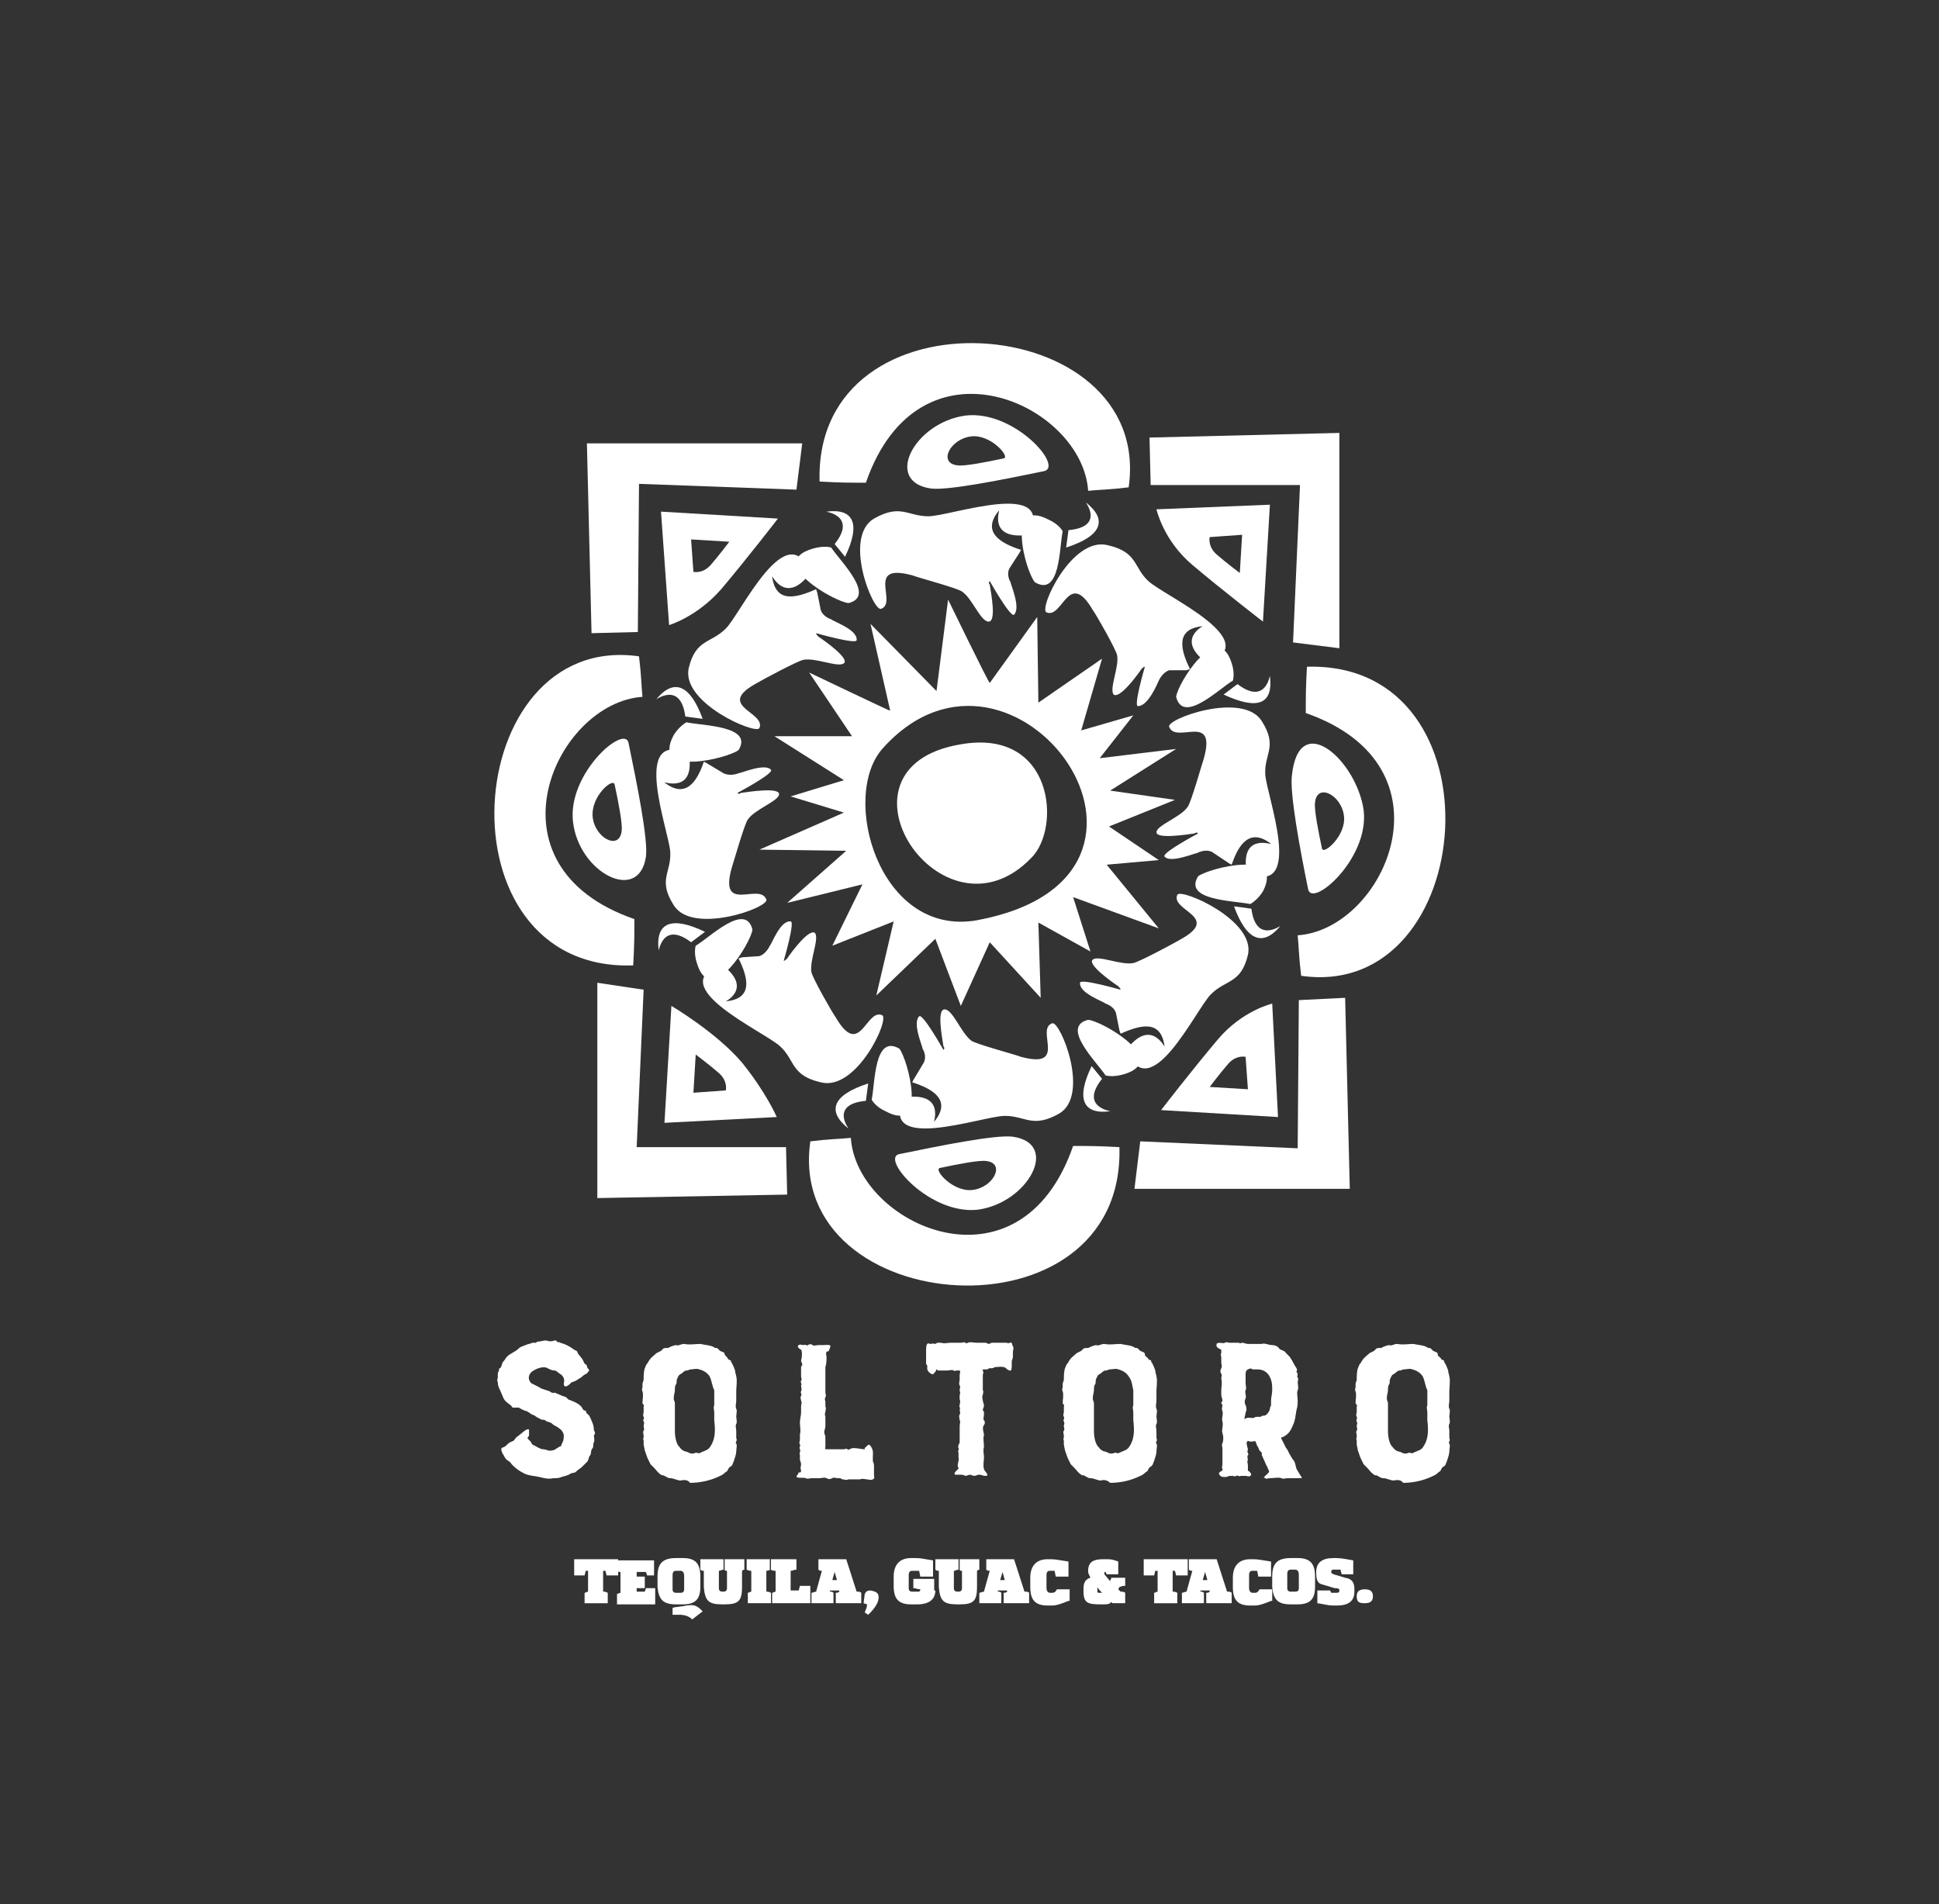 <?xml version="1.0" encoding="utf-8"?>
<!-- Generator: Adobe Illustrator 27.0.0, SVG Export Plug-In . SVG Version: 6.00 Build 0)  -->
<svg version="1.1" id="Layer_1" xmlns="http://www.w3.org/2000/svg" xmlns:xlink="http://www.w3.org/1999/xlink" x="0px" y="0px"
	 viewBox="0 0 167.5 164.5" style="enable-background:new 0 0 167.5 164.5;" xml:space="preserve">
<rect x="0" y="0" width="167.5" height="164.5" fill="#333333" stroke="none"/>
<style type="text/css">
	.st0{fill:#FFFFFF;}
	.st1{fill-rule:evenodd;clip-rule:evenodd;fill:#FFFFFF;}
</style>
<g>
	<g>
		<path class="st0" d="M44.3,121.6c-0.2-0.3-0.6-0.4-0.8-0.8l-0.3-0.7c-0.1-0.2-0.2-0.4-0.2-0.7c-0.1-0.2,0-0.3,0-0.4v-0.3
			c0-0.2,0.1-0.2,0.1-0.3c0-0.1,0-0.2,0.1-0.2c0.2-0.2,0.1-0.4,0.3-0.6c0.1-0.1,0.2-0.3,0.3-0.4c0.3-0.3,0.7-0.4,1-0.7
			c0.2-0.2,0.4-0.2,0.6-0.3c0.2-0.1,0.4-0.1,0.6-0.2c0.1,0,0.2,0,0.3,0c0.1-0.1,0.1-0.1,0.2-0.1c0.2,0,0.4-0.1,0.7-0.1
			c0.2,0.1,0.5,0.1,0.7,0c0.1,0,0.2,0,0.2,0.1c0.1,0.1,0.2,0,0.3,0.1c0.4,0.1,0.8,0.3,1.2,0.6c0.1,0.1,0.1,0,0.2,0.1
			c0.1,0.1,0.1,0.1,0.1,0.2l0.4,0.5l0.2,0.4c0.1,0.1,0.2,0.1,0.2,0.2c0,0.2,0.2,0.3,0.2,0.4c-0.1,0.1-0.2,0.3-0.3,0.3
			c-0.2,0.1-0.3,0.2-0.4,0.3c-0.2,0.1-0.3,0.2-0.5,0.3c-0.2,0.1-0.4,0.1-0.4,0.2c-0.2,0.2-0.6,0.5-0.6,0c0.1-0.3,0-0.6-0.3-0.8
			c-0.2-0.1-0.3-0.3-0.5-0.3c-0.2,0-0.4-0.1-0.6-0.2c-0.3-0.2-0.9,0-1.2,0.2c-0.4,0.2-0.6,0.7-0.2,1.1c0.2,0.1,0.4,0.2,0.6,0.3
			c0.2,0.1,0.3,0.2,0.4,0.2l0.6,0.2c0.1,0.1,0.1,0.1,0.2,0.1c0.1,0.1,0.2,0,0.2,0c0.2,0.1,0.5,0.2,0.7,0.3l0.3,0.1
			c0.1,0.1,0.1,0.1,0.2,0.2l0.5,0.2c0.2,0.1,0.4,0.2,0.6,0.4c0.1,0.1,0.1,0.2,0.2,0.3c0.1,0.1,0.1,0,0.2,0.1c0.1,0.1,0,0.2,0.1,0.2
			c0.1,0.1,0.1,0.1,0.2,0.2c0.2,0.4,0.4,0.8,0.4,1.2c0,0.1,0.1,0.2,0.1,0.3c0,0.1-0.1,0.2-0.1,0.2c0,0.2,0.1,0.4,0,0.6
			c-0.1,0.2,0,0.3-0.1,0.5c-0.2,0.2-0.1,0.4-0.2,0.6c-0.2,0.2-0.1,0.4-0.3,0.6l-0.4,0.4c-0.2,0.2-0.3,0.2-0.5,0.4
			c-0.2,0.2-0.3,0.1-0.5,0.2c-0.3,0.2-0.5,0.2-0.8,0.3c-0.2,0.1-0.4,0.1-0.7,0.1c-0.4,0.1-0.8,0-1.2-0.1c-0.4-0.1-0.9-0.1-1.3-0.3
			c-0.4-0.2-0.7-0.4-1-0.7c-0.2-0.2-0.2-0.3-0.4-0.4c-0.2-0.1-0.3-0.3-0.4-0.5c-0.1-0.1-0.2-0.4-0.2-0.5c0-0.2,0.2-0.1,0.4-0.3
			c0.2-0.2,0.3-0.3,0.6-0.4c0.2-0.1,0.2-0.3,0.4-0.4l0.5-0.4c0.1-0.1,0.4-0.3,0.5-0.2c0,0.1,0,0.2,0,0.2v0.2c0,0,0,0.1,0,0.1
			c0,0.1-0.2,0.2-0.1,0.3l0.2,0.2c0.1,0.1,0.1,0.2,0.2,0.3c0.1,0.1,0.1,0,0.2,0.1c0.2,0.1,0.5,0.3,0.7,0.3c0.3,0,0.5,0.2,0.8,0.1
			c0.2,0,0.4-0.2,0.6-0.3c0.1-0.1,0.2,0,0.2-0.2l0.1-0.2c0.1-0.2,0.1-0.4,0.1-0.6c0-0.2-0.2-0.5-0.4-0.6c-0.2-0.2-0.4-0.2-0.6-0.4
			c-0.2-0.2-0.4-0.1-0.6-0.3c-0.2-0.1-0.3,0-0.4-0.1c-0.2-0.1-0.4-0.2-0.5-0.3c-0.2-0.1-0.3-0.1-0.4-0.2c-0.1-0.1-0.2-0.1-0.3-0.2
			c-0.2,0-0.5-0.2-0.7-0.3L44.3,121.6z M44.3,121.6c0,0-0.1,0-0.1-0.1C44.1,121.5,44.2,121.5,44.3,121.6z"/>
		<path class="st0" d="M58.8,127.9c-0.3,0-0.6-0.2-0.9-0.2c-0.2,0-0.3-0.1-0.5-0.2c-0.1-0.1-0.2,0-0.3-0.1c-0.3-0.2-0.4-0.4-0.6-0.6
			c-0.1-0.1-0.2-0.2-0.3-0.3c-0.1-0.2-0.1-0.2-0.2-0.4c-0.1-0.2-0.2-0.5-0.3-0.8l-0.1-0.5c0-0.2,0-0.2,0-0.3c0-0.2-0.1-0.2,0-0.3
			c0-0.1,0-0.1,0-0.2c0-0.1-0.1-0.3,0-0.4c0.1-0.2,0-0.2,0-0.4c0-0.2,0.1-0.2,0-0.4c-0.1-0.2,0.1-0.2,0-0.4c-0.1-0.2,0-0.3,0-0.4
			c0-0.2,0-0.4,0-0.5c0.1-0.1-0.1-0.2-0.1-0.3c0-0.3,0.1-0.7,0-1c-0.1-0.2,0-0.2,0-0.4c0-0.1,0-0.1,0-0.2c0-0.2,0.1-0.3,0.1-0.4
			c0-0.3,0-0.7,0.1-1c0.1-0.2,0.1-0.3,0.2-0.4c0.1-0.1,0.1-0.2,0.2-0.3c0.1-0.2,0.4-0.4,0.6-0.6l0.4-0.2c0.1-0.1,0.1-0.1,0.2-0.2
			c0.2-0.1,0.4,0,0.5-0.1c0.2-0.1,0.5-0.2,0.6-0.2c0.2,0.1,0.4-0.1,0.7-0.1c0.5,0.1,0.9,0,1.4,0c0.4,0.1,0.9,0.1,1.2,0.3
			c0.1,0.1,0.2,0,0.3,0.1l0.2,0.2c0.2,0.1,0.4,0.1,0.4,0.3c0.1,0.2,0.2,0.2,0.3,0.4c0.1,0.1,0.1,0.1,0.2,0.1c0.1,0.1,0,0.2,0.1,0.2
			c0.1,0.2,0.2,0.4,0.3,0.7c0,0.2,0.1,0.4,0.1,0.5c0.1,0.4,0,0.9,0,1.3c0,0.3,0,0.5,0,0.8c0,0.2-0.1,0.5,0,0.7c0.1,0.2,0,0.4,0,0.7
			c0,0.1,0.1,0.5,0,0.6c-0.1,0.2,0,0.4,0,0.6c0,0.1,0,0.2,0,0.3c0,0.1,0,0.2,0,0.3c0,0.1,0.1,0.2,0,0.3c0,0.1-0.1,0.2,0,0.2
			c0.1,0.2,0,0.4,0,0.7c0,0.2-0.1,0.5-0.2,0.8c-0.1,0.2-0.1,0.4-0.3,0.5c-0.2,0.1-0.2,0.3-0.3,0.4c-0.2,0.1-0.3,0.3-0.6,0.4
			c-0.8,0.4-1.7,0.6-2.6,0.6C59.5,127.9,59.2,127.8,58.8,127.9z M61.3,118.9c-0.2-0.3-0.5-0.5-0.9-0.6c-0.2-0.1-0.5,0-0.7,0
			c-0.2,0-0.2,0.1-0.4,0.1c-0.2,0-0.3,0.2-0.5,0.3c-0.2,0.1-0.2,0.2-0.3,0.4c-0.1,0.2,0,0.3-0.1,0.5c-0.1,0.1-0.1,0.3-0.1,0.5
			c0,0.2-0.1,0.4-0.1,0.7c0,0.2,0.1,0.3,0.1,0.4c0,0.1,0,0.2,0,0.3c0,0.1,0,0.2,0,0.3v0.6c0,0.3,0,0.5,0,0.7c0,0.2,0,0.4,0,0.6
			c0,0.4,0.1,0.9,0.3,1.2c0.2,0.2,0.2,0.3,0.4,0.4c0.1,0.1,0.4,0.1,0.5,0.2c0.2,0.1,0.4,0.1,0.6,0c0.2,0,0.3,0.1,0.4,0
			c0.4-0.2,0.7-0.2,0.9-0.6c0.4-0.6,0.4-1.4,0.3-2.2c0-0.2,0-0.4,0-0.7c0-0.2-0.1-0.4,0-0.6c0-0.4,0-0.9,0-1.3
			C61.5,119.7,61.5,119.3,61.3,118.9z"/>
		<path class="st0" d="M75.4,125.8c0,0.2,0,0.2,0,0.4c0,0.1,0.1,0.2,0.1,0.4c0,0.2,0,0.5,0,0.8c0,0.2,0.1,0.3-0.1,0.4
			c-0.2,0.1-0.4,0-0.5,0c-0.2,0-0.4-0.1-0.6,0c-0.2,0-0.4,0-0.5,0c-0.2,0-0.3,0-0.5,0c-0.2,0.1-0.4,0-0.5,0c-0.1,0-0.2-0.1-0.2-0.1
			c0,0-0.1,0-0.2,0c-0.2,0-0.4-0.1-0.5,0c-0.2,0.1-0.3,0.1-0.5,0c-0.2-0.1-0.4,0-0.6,0c-0.2,0-0.4,0-0.7,0c-0.2,0-0.3,0.1-0.5,0
			c-0.1-0.1-1.1,0.1-0.7-0.3c0.1-0.1,0-0.2,0.2-0.2c0.1,0,0.1-0.1,0.1-0.2c-0.1-0.2,0-0.3,0-0.5c0-0.2-0.1-0.3-0.1-0.4
			c0-0.2,0-0.3,0-0.4c-0.1-0.2,0.1-0.3,0-0.5c-0.1-0.2,0.1-0.3,0-0.4c-0.1-0.2,0-0.3,0-0.4c0-0.2,0-0.3,0-0.5c0.1-0.3,0-0.6,0-1
			c0-0.3,0.1-0.6,0.1-0.9c0-0.2,0-0.4,0-0.5c0-0.2,0.1-0.3,0-0.5c0-0.1-0.1-0.3,0-0.4c0.1-0.2-0.1-0.3,0-0.4c0.1-0.2,0-0.3,0-0.5
			c0.1-0.2-0.1-0.3,0-0.4c0.1-0.1,0-0.3,0-0.4c0-0.2,0-0.3,0-0.5c0-0.1,0-0.2,0-0.3c0-0.1,0.1-0.1,0.1-0.2c0-0.2-0.1-0.2-0.1-0.4
			c0.1-0.2,0.1-0.8,0-0.9c-0.2-0.1-0.4-0.3-0.2-0.4c0.1-0.1,0.3,0,0.4,0c0.2-0.1,0.3,0.1,0.4,0c0.1-0.1,0.3-0.1,0.4,0
			c0.1,0.1,0.3,0,0.5,0c0.2,0,0.3,0,0.4,0c0.2,0,0.8-0.1,0.6,0.2c0,0.1-0.1,0.2-0.1,0.3c-0.1,0.1-0.2,0-0.2,0.1
			c-0.1,0.1,0,0.3,0,0.4c0,0.3,0,0.6-0.1,0.9c0,0.2,0,0.4,0,0.5c0,0.2,0,0.3,0,0.4c0,0.2,0,0.3,0,0.4c0,0.2,0,0.3,0,0.4
			c0,0.2,0,0.4,0,0.5c0,0.1,0.1,0.3,0,0.4c-0.1,0.2,0,0.3,0,0.4c0,0.2,0,0.3,0,0.4c0.1,0.2,0,0.3,0,0.5c-0.1,0.2,0,0.3,0,0.4
			c0,0.2,0,0.3,0,0.4c0,0.2,0,0.3,0,0.4c0,0.2-0.1,0.4-0.1,0.5c0,0.2,0.1,0.3,0.1,0.4c0,0.3,0,0.6,0,0.9c0,0.1-0.1,0.2,0.1,0.2
			c0.1,0,0.1,0,0.2,0h0.5c0.1,0,0.1,0,0.2,0c0.1,0,0.2,0,0.2,0c0.2,0,0.3,0,0.4,0c0.1,0,0.2-0.1,0.3,0c0.1,0,0.1,0.1,0.2,0
			c0.2-0.1,0.2-0.1,0.4-0.1c0.3,0,0.6,0.1,0.9,0.1c0,0,0,0,0-0.1c0,0,0.1-0.1,0.1-0.1c0.1-0.1,0.2-0.2,0.3-0.2
			C75.5,125.2,75.4,125.6,75.4,125.8z"/>
	</g>
	<g>
		<path class="st0" d="M80.1,118.3V118c0-0.1-0.1-0.1-0.1-0.2c0-0.2,0-0.4,0-0.6c0-0.1,0-0.2,0-0.3c0-0.1,0-0.1,0-0.2
			c0-0.2,0-0.5,0.1-0.6c0.1-0.1,0.2,0,0.3,0c0.2,0,0.2-0.1,0.3,0c0.2,0,0.2-0.1,0.3-0.1c0.1,0,0.2,0,0.3,0c0.3,0.1,0.5,0,0.8,0
			c0.3,0,0.6,0,0.9,0c0.2,0,0.2-0.1,0.4,0c0.1,0.1,0.2,0,0.2,0c0.2-0.1,0.5,0,0.8,0c0.2,0,0.3,0,0.4,0c0.2,0,0.3,0,0.3,0
			c0.2,0,0.2,0.1,0.3,0.1c0.1,0,0.2-0.1,0.3-0.1c0.2,0,0.5,0,0.8,0h0.4c0.2,0,0.2,0.1,0.3,0c0.3-0.1,0.2,0.2,0.3,0.3
			c0.1,0.1,0,0.4,0,0.5c0,0.2,0,0.3,0,0.4c0,0.2-0.1,0.3-0.1,0.4c0,0.2,0,0.3,0,0.4c0,0.1,0,0.5-0.2,0.4c-0.2-0.1-0.2-0.1-0.3-0.2
			c-0.2-0.2-0.7-0.1-0.9-0.1c-0.1,0-0.2,0.1-0.3,0.1c-0.1,0-0.2,0-0.2,0c-0.1,0-0.2,0.1-0.2,0.1c-0.1,0-0.1,0-0.2,0s-0.3,0-0.2,0.1
			c0.1,0.2,0,0.3,0,0.4c0,0.2,0,0.4,0,0.5c0,0.2,0,0.3,0,0.4c0,0.2,0,0.2,0,0.4c0.1,0.1,0,0.3,0,0.4c-0.1,0.2,0,0.4,0,0.5
			s0.1,0.3,0.1,0.4c0,0.2-0.1,0.3-0.1,0.4c0,0.1,0.1,0.1,0.1,0.2s0,0.2,0,0.2c0,0.2-0.1,0.4,0,0.5c0.1,0.1,0.1,0.3,0,0.4
			c-0.2,0.3,0,0.6,0,0.9c-0.1,0.3,0,0.6,0,1c-0.1,0.3,0,0.6,0,0.9c0,0.3-0.1,0.7,0,1c0,0.2,0.6,0.6,0.1,0.6c-0.2,0-0.3-0.1-0.5-0.1
			c-0.2,0-0.3,0.1-0.4,0.1c-0.2,0-0.3-0.1-0.4-0.1s-0.3,0.1-0.4,0.1c-0.2-0.1-0.3-0.1-0.5-0.1c-0.1,0-0.4,0-0.4,0
			c-0.2-0.2,0.4-0.5,0.3-0.6c-0.2-0.2,0.1-0.6,0-0.9c0-0.2,0-0.3,0-0.4c-0.1-0.2,0.1-0.3,0-0.4c-0.1-0.2,0.1-0.4,0.1-0.5
			c0-0.2,0-0.3,0-0.5c0-0.3,0-0.6,0-0.9c0-0.2,0.1-0.4,0-0.5c0-0.2-0.1-0.3,0-0.5c0.1-0.2,0-0.3,0-0.4c0.1-0.2-0.1-0.3,0-0.4
			c0-0.2,0.1-0.3,0-0.5c0-0.2,0-0.3,0-0.4c0.1-0.2,0-0.3,0-0.4c0-0.2,0.1-0.3,0-0.4c-0.1-0.2,0-0.4,0-0.5c0-0.2,0-0.3,0-0.4
			c0-0.2,0.1-0.3,0-0.4c-0.1,0-0.2,0-0.3,0c-0.1,0-0.2,0.1-0.2,0c-0.2-0.1-0.4,0-0.6,0s-0.5,0-0.7,0c-0.1,0-0.2-0.1-0.2-0.1
			c-0.1,0.1,0,0.1-0.1,0.2c-0.1,0.1-0.2,0.3-0.3,0.2C80.2,118.6,80.1,118.3,80.1,118.3z"/>
		<path class="st0" d="M95.1,127.9c-0.3,0-0.6-0.2-0.9-0.2c-0.2,0-0.3-0.1-0.5-0.2c-0.1-0.1-0.2,0-0.3-0.1c-0.3-0.2-0.4-0.4-0.6-0.6
			c-0.1-0.1-0.2-0.2-0.3-0.3c-0.1-0.2-0.1-0.2-0.2-0.4c-0.1-0.2-0.2-0.5-0.3-0.8l-0.1-0.5c0-0.2,0-0.2,0-0.3c0-0.2-0.1-0.2,0-0.3
			c0-0.1,0-0.1,0-0.2c0-0.1-0.1-0.3,0-0.4c0.1-0.2,0-0.2,0-0.4c0-0.2,0.1-0.2,0-0.4c-0.1-0.2,0.1-0.2,0-0.4c-0.1-0.2,0-0.3,0-0.4
			c0-0.2,0-0.4,0-0.5c0.1-0.1-0.1-0.2-0.1-0.3c0-0.3,0.1-0.7,0-1c-0.1-0.2,0-0.2,0-0.4c0-0.1,0-0.1,0-0.2c0-0.2,0.1-0.3,0.1-0.4
			c0-0.3,0-0.7,0.1-1c0.1-0.2,0.1-0.3,0.2-0.4c0.1-0.1,0.1-0.2,0.2-0.3c0.1-0.2,0.4-0.4,0.6-0.6l0.4-0.2c0.1-0.1,0.1-0.1,0.2-0.2
			c0.2-0.1,0.4,0,0.5-0.1c0.2-0.1,0.5-0.2,0.6-0.2c0.2,0.1,0.4-0.1,0.7-0.1c0.5,0.1,0.9,0,1.4,0c0.4,0.1,0.9,0.1,1.2,0.3
			c0.1,0.1,0.2,0,0.3,0.1l0.2,0.2c0.2,0.1,0.4,0.1,0.4,0.3s0.2,0.2,0.3,0.4c0.1,0.1,0.1,0.1,0.2,0.1c0.1,0.1,0,0.2,0.1,0.2
			c0.1,0.2,0.2,0.4,0.3,0.7c0,0.2,0.1,0.4,0.1,0.5c0.1,0.4,0,0.9,0,1.3c0,0.3,0,0.5,0,0.8c0,0.2-0.1,0.5,0,0.7c0.1,0.2,0,0.4,0,0.7
			c0,0.1,0.1,0.5,0,0.6c-0.1,0.2,0,0.4,0,0.6c0,0.1,0,0.2,0,0.3c0,0.1,0,0.2,0,0.3c0,0.1,0.1,0.2,0,0.3c0,0.1-0.1,0.2,0,0.2
			c0.1,0.2,0,0.4,0,0.7c0,0.2-0.1,0.5-0.2,0.8c-0.1,0.2-0.1,0.4-0.3,0.5c-0.2,0.1-0.2,0.3-0.3,0.4c-0.2,0.1-0.3,0.3-0.6,0.4
			c-0.8,0.4-1.7,0.6-2.6,0.6C95.7,127.9,95.4,127.8,95.1,127.9z M97.5,118.9c-0.2-0.3-0.5-0.5-0.9-0.6c-0.2-0.1-0.5,0-0.7,0
			c-0.2,0-0.2,0.1-0.4,0.1c-0.2,0-0.3,0.2-0.5,0.3c-0.2,0.1-0.2,0.2-0.3,0.4c-0.1,0.2,0,0.3-0.1,0.5c-0.1,0.1-0.1,0.3-0.1,0.5
			c0,0.2-0.1,0.4-0.1,0.7c0,0.2,0.1,0.3,0.1,0.4c0,0.1,0,0.2,0,0.3c0,0.1,0,0.2,0,0.3v0.6c0,0.3,0,0.5,0,0.7c0,0.2,0,0.4,0,0.6
			c0,0.4,0.1,0.9,0.3,1.2c0.2,0.2,0.2,0.3,0.4,0.4c0.1,0.1,0.4,0.1,0.5,0.2c0.2,0.1,0.4,0.1,0.6,0c0.2,0,0.3,0.1,0.4,0
			c0.4-0.2,0.7-0.2,0.9-0.6c0.4-0.6,0.4-1.4,0.3-2.2c0-0.2,0-0.4,0-0.7c0-0.2-0.1-0.4,0-0.6c0-0.4,0-0.9,0-1.3
			C97.8,119.7,97.8,119.3,97.5,118.9z"/>
		<path class="st0" d="M105.1,116.1c0.1-0.2,0.6,0,0.7-0.1c0.2-0.1,0.3,0,0.4,0c0.2,0,0.3,0,0.4,0c0.2,0,0.3,0,0.4,0
			c0.2,0.1,0.2,0,0.3,0c0.2,0,0.3,0.1,0.5,0.1c0.2,0,0.3,0,0.4,0c0.2,0,0.5,0,0.8,0c0.2-0.1,0.6,0.1,0.9,0.1c0.2,0,0.5,0.1,0.6,0.3
			c0.2,0.2,0.4,0.1,0.6,0.4c0.1,0.1,0.2,0.2,0.3,0.3s0.1,0.2,0.2,0.3c0.1,0.2,0.2,0.4,0.4,0.7c0.1,0.2,0,0.2,0,0.3
			c0,0.1,0.1,0.1,0.1,0.2c0,0.2-0.1,0.2,0,0.3c0.1,0.2,0,0.3,0,0.4c0,0.2,0.1,0.5,0,0.7c-0.1,0.2,0,0.6,0,0.9c0,0.2,0,0.5-0.1,0.8
			c-0.1,0.5-0.1,0.9-0.3,1.3c-0.2,0.5-0.4,0.8-0.8,1c-0.1,0.1-0.3,0-0.2,0.2l0.1,0.2c0.1,0.2,0.2,0.4,0.3,0.6
			c0.2,0.2,0.2,0.4,0.3,0.5c0,0.1,0.1,0.1,0.1,0.2c0.1,0.1,0.1,0.2,0.2,0.3c0.2,0.2,0.2,0.5,0.3,0.8l0.3,0.5c0.1,0.2,0.3,0.3,0,0.3
			c-0.2,0-0.3,0-0.5,0c-0.2,0-0.4,0-0.6,0c-0.2,0-0.3,0.1-0.5,0c-0.3-0.1-0.6,0-1,0c-0.2,0-0.3,0.1-0.4,0c-0.1-0.1-0.2,0-0.1-0.1
			l0.2-0.2c0.1-0.1,0.3-0.2,0.2-0.4c-0.1-0.1-0.1-0.3-0.2-0.4l-0.4-0.9l0-0.2c-0.1-0.1-0.1-0.1-0.2-0.2c-0.1-0.2-0.1-0.3-0.2-0.4
			c-0.1-0.2-0.1-0.4-0.2-0.4c-0.2,0-0.3,0.1-0.5,0c-0.4-0.1-0.1,0.6-0.1,0.7c0,0.1-0.1,0.2,0,0.3c0,0.1,0.1,0.2,0,0.2
			c-0.1,0.2,0,0.3,0,0.4c-0.1,0.2,0,0.3,0,0.5c0,0.1,0,0.3,0,0.4c0,0,0,0.1,0.1,0.1c0.1,0.1,0.3,0.3,0.1,0.4c-0.1,0.1-0.3,0-0.4,0
			c-0.2,0-0.3,0-0.4,0c-0.2,0.1-0.3-0.1-0.4,0c-0.2,0.1-0.2,0-0.3,0c-0.1,0-0.1,0-0.2,0c-0.2,0-0.3,0.1-0.4,0.1
			c-0.3,0-0.5,0-0.6-0.3c0-0.2,0.4-0.2,0.3-0.4c-0.1-0.2,0-0.2,0-0.4c0-0.3,0-0.6,0-0.9c0-0.2,0-0.3,0-0.5c0-0.1-0.1-0.3,0-0.4
			c0.1-0.3,0.1-0.6,0-0.9c-0.1-0.3,0.1-0.6,0-1c-0.1-0.3,0.1-0.6,0-0.9c-0.1-0.2,0-0.4,0-0.5c0-0.1-0.1-0.1-0.1-0.2s0.1-0.1,0.1-0.2
			c0-0.2-0.1-0.3-0.1-0.5c0-0.2,0-0.3,0-0.4c0-0.3,0.1-0.6,0-1c0-0.2,0.1-0.3,0-0.4c-0.1-0.2-0.1-0.3,0-0.5s0-0.3,0-0.5
			c0-0.2,0-0.3,0-0.4c0-0.2-0.1-0.3,0-0.4v0c0-0.1,0-0.1,0-0.1c0-0.1,0-0.1,0-0.2C105.3,116.5,105,116.4,105.1,116.1z M108.2,122.5
			c0.2,0,0.2-0.1,0.3-0.1c0.1,0,0.3,0,0.4,0c0.1-0.1,0.2-0.1,0.3-0.1c0.2,0,0.5-0.4,0.5-0.6c0-0.2,0.1-0.2,0.1-0.3
			c0-0.2,0-0.3,0-0.4c0-0.3,0.1-0.6,0.1-0.9c0-0.3,0-0.6-0.1-0.9c-0.2-0.6-0.6-0.9-1.2-0.9c-0.2,0-0.2,0-0.4,0
			c-0.1-0.1-0.2-0.1-0.4,0c-0.2,0.1-0.2,0.3-0.2,0.5c0,0.2,0,0.4,0,0.7c0,0.2,0.1,0.4,0,0.6c-0.1,0.2,0.1,0.5,0,0.7
			c-0.1,0.2-0.1,0.4,0,0.6c0.1,0.2,0.1,0.5,0,0.6c0,0.2-0.1,0.4-0.1,0.6C107.8,122.4,108,122.5,108.2,122.5z"/>
		<path class="st0" d="M120.4,127.9c-0.3,0-0.6-0.2-0.9-0.2c-0.2,0-0.3-0.1-0.5-0.2c-0.1-0.1-0.2,0-0.3-0.1
			c-0.3-0.2-0.4-0.4-0.6-0.6c-0.1-0.1-0.2-0.2-0.3-0.3c-0.1-0.2-0.1-0.2-0.2-0.4c-0.1-0.2-0.2-0.5-0.3-0.8l-0.1-0.5
			c0-0.2,0-0.2,0-0.3c0-0.2-0.1-0.2,0-0.3c0-0.1,0-0.1,0-0.2c0-0.1-0.1-0.3,0-0.4c0.1-0.2,0-0.2,0-0.4c0-0.2,0.1-0.2,0-0.4
			c-0.1-0.2,0.1-0.2,0-0.4s0-0.3,0-0.4c0-0.2,0-0.4,0-0.5c0.1-0.1-0.1-0.2-0.1-0.3c0-0.3,0.1-0.7,0-1c-0.1-0.2,0-0.2,0-0.4
			c0-0.1,0-0.1,0-0.2c0-0.2,0.1-0.3,0.1-0.4c0-0.3,0-0.7,0.1-1c0.1-0.2,0.1-0.3,0.2-0.4c0.1-0.1,0.1-0.2,0.2-0.3
			c0.1-0.2,0.4-0.4,0.6-0.6l0.4-0.2c0.1-0.1,0.1-0.1,0.2-0.2c0.2-0.1,0.4,0,0.5-0.1c0.2-0.1,0.5-0.2,0.6-0.2
			c0.2,0.1,0.4-0.1,0.7-0.1c0.5,0.1,0.9,0,1.4,0c0.4,0.1,0.9,0.1,1.2,0.3c0.1,0.1,0.2,0,0.3,0.1l0.2,0.2c0.2,0.1,0.4,0.1,0.4,0.3
			s0.2,0.2,0.3,0.4c0.1,0.1,0.1,0.1,0.2,0.1c0.1,0.1,0,0.2,0.1,0.2c0.1,0.2,0.2,0.4,0.3,0.7c0,0.2,0.1,0.4,0.1,0.5
			c0.1,0.4,0,0.9,0,1.3c0,0.3,0,0.5,0,0.8c0,0.2-0.1,0.5,0,0.7c0.1,0.2,0,0.4,0,0.7c0,0.1,0.1,0.5,0,0.6c-0.1,0.2,0,0.4,0,0.6
			c0,0.1,0,0.2,0,0.3c0,0.1,0,0.2,0,0.3c0,0.1,0.1,0.2,0,0.3c0,0.1-0.1,0.2,0,0.2c0.1,0.2,0,0.4,0,0.7c0,0.2-0.1,0.5-0.2,0.8
			c-0.1,0.2-0.1,0.4-0.3,0.5c-0.2,0.1-0.2,0.3-0.3,0.4c-0.2,0.1-0.3,0.3-0.6,0.4c-0.8,0.4-1.7,0.6-2.6,0.6
			C121.1,127.9,120.8,127.8,120.4,127.9z M122.9,118.9c-0.2-0.3-0.5-0.5-0.9-0.6c-0.2-0.1-0.5,0-0.7,0c-0.2,0-0.2,0.1-0.4,0.1
			c-0.2,0-0.3,0.2-0.5,0.3c-0.2,0.1-0.2,0.2-0.3,0.4c-0.1,0.2,0,0.3-0.1,0.5c-0.1,0.1-0.1,0.3-0.1,0.5c0,0.2-0.1,0.4-0.1,0.7
			c0,0.2,0.1,0.3,0.1,0.4c0,0.1,0,0.2,0,0.3c0,0.1,0,0.2,0,0.3v0.6c0,0.3,0,0.5,0,0.7c0,0.2,0,0.4,0,0.6c0,0.4,0.1,0.9,0.3,1.2
			c0.2,0.2,0.2,0.3,0.4,0.4c0.1,0.1,0.4,0.1,0.5,0.2c0.2,0.1,0.4,0.1,0.6,0c0.2,0,0.3,0.1,0.4,0c0.4-0.2,0.7-0.2,0.9-0.6
			c0.4-0.6,0.4-1.4,0.3-2.2c0-0.2,0-0.4,0-0.7c0-0.2-0.1-0.4,0-0.6c0-0.4,0-0.9,0-1.3C123.1,119.7,123.1,119.3,122.9,118.9z"/>
	</g>
	<g>
		<polyline class="st0" points="51.1,54.7 50.7,38.3 69.3,38.3 68.8,42.3 55.2,41.8 55.1,54.6 51.1,54.7 		"/>
		<path class="st1" d="M57.8,54l-0.7-9.8l10.1,0.6c0,0-2.7,3.5-4.9,6.1C60.2,53.3,57.8,54,57.8,54 M59.9,49.4c0,0,0.8,0.2,1.5-0.6
			c0.7-0.8,1.6-2,1.6-2l-3.3-0.2L59.9,49.4z"/>
		<path class="st0" d="M105.7,60c3,1.4,4.3,0.8,4-1.6c0-0.2-0.3,2.6-2.8,0.7L105.7,60"/>
		<path class="st0" d="M101,57.9c-0.6,0.2-0.9,0.9-0.9,0.9C100,59,99.2,61,98.3,61c-0.4,0,0.6-3.4,0.6-3.4c-0.1,0-0.2,0.1-0.3,0.2
			c-0.4,0.6-1.9,2.6-2.4,2.2c-0.4-0.5,0.5-2.4,0.3-3.4c-0.1-0.5-1.8-3.5-2.1-3.9c-2.1-3.6-2.6,0.8-4,0.2c-0.7-0.3,2.2-6.6,5.3-5.8
			c2.6,0.6,2.2,1.9,3.5,3.1c1.4,1.3,10.2,5.2,5.1,7.1c-2.9-2.1-0.2-3.3-0.4-3.2c-2.3,0.2-2,1.9-1.1,3.7l-0.3,0.1L101,57.9"/>
		<path class="st0" d="M101.6,60.2c0.6,2.4,3.7-0.7,4.9-1.4c0,0,0.2-0.6-0.1-1.5C105.2,53.4,101.7,59.1,101.6,60.2"/>
		<path class="st0" d="M106.6,78.3c1.1,3,2.5,3.5,4,1.7c0.1-0.1-2.1,1.6-2.5-1.5L106.6,78.3"/>
		<path class="st0" d="M104.7,73.6c-0.6-0.3-1.3,0.1-1.3,0.1c-0.2,0-2.3,0.9-2.8,0.3c-0.3-0.3,2.9-2,2.9-2c-0.1-0.1-0.2-0.1-0.3,0
			c-0.7,0.1-3.3,0.5-3.3-0.1c0-0.6,2.1-1.3,2.7-2.2c0.3-0.4,1.2-3.6,1.4-4.2c1.1-4-2.4-1.2-3-2.7c-0.3-0.7,6.4-3.1,8-0.5
			c1.4,2.2,0.2,2.8,0.3,4.6c0.1,1.8,3.5,10.7-1.6,8.5c-0.6-3.5,2.2-2.4,2.1-2.5c-1.8-1.4-2.8,0-3.4,1.8l-0.2-0.1L104.7,73.6"/>
		<path class="st0" d="M103.5,75.7c-1.3,2.1,3.1,2.1,4.5,2.4c0,0,0.6-0.3,1.1-1.1C111,73.3,104.4,75,103.5,75.7"/>
		<path class="st0" d="M94.3,92.1c-1.4,2.9-0.7,4.2,1.6,3.9c0.2,0-2.7-0.3-0.7-2.8L94.3,92.1"/>
		<path class="st0" d="M96.4,87.5c-0.2-0.6-0.9-0.8-0.9-0.8c-0.2-0.2-2.3-0.9-2.2-1.8c0-0.4,3.5,0.6,3.5,0.6c0-0.1-0.1-0.2-0.2-0.3
			c-0.6-0.4-2.7-1.9-2.2-2.3c0.5-0.4,2.4,0.5,3.5,0.3c0.5-0.1,3.5-1.7,4-2c3.7-2-0.8-2.5-0.2-3.9c0.3-0.6,6.8,2.2,6.1,5.2
			c-0.6,2.5-1.9,2.1-3.2,3.4c-1.3,1.3-5.3,9.9-7.3,4.8c2.1-2.8,3.3-0.2,3.3-0.3c-0.3-2.3-2-1.9-3.8-1.1l-0.1-0.3L96.4,87.5"/>
		<path class="st0" d="M94,88.1c-2.4,0.6,0.7,3.6,1.5,4.8c0,0,0.6,0.2,1.6-0.1C101.1,91.6,95.2,88.2,94,88.1"/>
		<path class="st0" d="M75,93.6c-3.1,1-3.6,2.4-1.7,3.9c0.1,0.1-1.7-2.1,1.5-2.4L75,93.6"/>
		<path class="st0" d="M79.8,91.8c0.3-0.6-0.1-1.2-0.1-1.2c0-0.2-0.9-2.2-0.3-2.8c0.3-0.3,2.1,2.9,2.1,2.9c0.1-0.1,0.1-0.2,0-0.3
			c-0.1-0.7-0.6-3.2,0.1-3.2c0.7,0,1.4,2,2.3,2.7c0.4,0.3,3.8,1.2,4.3,1.4c4.1,1.1,1.2-2.4,2.7-2.9c0.7-0.2,3.3,6.2,0.6,7.8
			c-2.3,1.3-2.9,0.2-4.7,0.2c-1.9,0-11,3.3-8.7-1.6c3.6-0.5,2.5,2.2,2.6,2.1c1.5-1.8,0-2.8-1.9-3.4l0.1-0.2L79.8,91.8"/>
		<path class="st0" d="M77.7,90.6c-2.2-1.3-2.1,3-2.4,4.4c0,0,0.3,0.6,1.2,1C80.2,98,78.4,91.5,77.7,90.6"/>
		<path class="st0" d="M60.9,80.5c-2.9-1.4-4.3-0.8-4,1.6c0,0.2,0.3-2.6,2.8-0.7L60.9,80.5"/>
		<path class="st0" d="M65.6,82.6c0.6-0.2,0.9-0.9,0.9-0.9c0.2-0.2,0.9-2.2,1.8-2.1c0.4,0-0.6,3.4-0.6,3.4c0.1,0,0.2-0.1,0.3-0.2
			c0.4-0.6,1.9-2.6,2.4-2.2c0.4,0.5-0.5,2.4-0.3,3.4c0.1,0.5,1.8,3.5,2.1,3.9c2.1,3.6,2.6-0.8,4-0.2c0.7,0.3-2.2,6.6-5.3,5.8
			c-2.6-0.6-2.2-1.9-3.5-3.1c-1.4-1.3-10.2-5.2-5.1-7.1c2.9,2.1,0.2,3.3,0.4,3.2c2.3-0.2,2-1.9,1.1-3.7l0.3-0.1L65.6,82.6"/>
		<path class="st0" d="M65,80.3c-0.6-2.4-3.7,0.7-4.9,1.4c0,0-0.2,0.6,0.1,1.5C61.4,87.2,64.9,81.4,65,80.3"/>
		<path class="st0" d="M60.7,62.1c-1.1-3-2.5-3.5-4-1.7c-0.1,0.1,2.1-1.6,2.5,1.5L60.7,62.1"/>
		<path class="st0" d="M62.5,66.8c0.6,0.3,1.3,0,1.3,0c0.2,0,2.3-0.9,2.8-0.3c0.3,0.3-2.9,2-2.9,2c0.1,0.1,0.2,0.1,0.3,0
			c0.7-0.1,3.3-0.5,3.3,0.1c0,0.6-2.1,1.3-2.7,2.2c-0.3,0.4-1.2,3.6-1.4,4.2c-1.1,4,2.4,1.2,3,2.7c0.3,0.7-6.4,3.1-8,0.5
			c-1.4-2.2-0.2-2.8-0.3-4.6c-0.1-1.8-3.5-10.7,1.6-8.5c0.6,3.5-2.2,2.4-2.1,2.5c1.8,1.4,2.8,0,3.4-1.8l0.2,0.1L62.5,66.8"/>
		<path class="st0" d="M63.8,64.8c1.3-2.1-3.1-2.1-4.5-2.4c0,0-0.6,0.3-1.1,1.1C56.2,67.2,62.9,65.5,63.8,64.8"/>
		<path class="st0" d="M73,48.1c1.4-2.9,0.7-4.2-1.6-3.9c-0.2,0,2.7,0.3,0.7,2.8L73,48.1"/>
		<path class="st0" d="M70.9,52.7c0.2,0.6,0.9,0.8,0.9,0.8c0.2,0.2,2.3,0.9,2.2,1.8c0,0.4-3.5-0.6-3.5-0.6c0,0.1,0.1,0.2,0.2,0.3
			c0.6,0.4,2.7,1.9,2.2,2.3c-0.5,0.4-2.4-0.5-3.5-0.3c-0.5,0.1-3.5,1.7-4,2c-3.7,2,0.8,2.5,0.2,3.9c-0.3,0.6-6.8-2.2-6.1-5.2
			c0.6-2.5,1.9-2.1,3.2-3.4c1.3-1.3,5.3-9.9,7.3-4.8c-2.1,2.8-3.3,0.2-3.3,0.3c0.3,2.3,2,1.9,3.8,1.1l0.1,0.3L70.9,52.7"/>
		<path class="st0" d="M73.3,52.1c2.4-0.6-0.7-3.6-1.5-4.8c0,0-0.6-0.2-1.6,0.1C66.1,48.6,72.1,52,73.3,52.1"/>
		<path class="st0" d="M92.1,47.3c3.1-1,3.6-2.4,1.7-3.9c-0.1-0.1,1.7,2.1-1.5,2.4L92.1,47.3"/>
		<path class="st0" d="M87.2,49.1c-0.3,0.6,0.1,1.2,0.1,1.2c0,0.2,0.9,2.2,0.3,2.8c-0.3,0.3-2.1-2.9-2.1-2.9c-0.1,0.1-0.1,0.2,0,0.3
			c0.1,0.7,0.6,3.2-0.1,3.2c-0.7,0-1.4-2-2.3-2.6c-0.4-0.3-3.8-1.2-4.3-1.4c-4.1-1.1-1.2,2.4-2.7,2.9c-0.7,0.2-3.3-6.2-0.6-7.8
			c2.3-1.3,2.9-0.2,4.7-0.2c1.9,0,11-3.3,8.7,1.6c-3.6,0.5-2.5-2.2-2.6-2.1c-1.5,1.8,0,2.8,1.9,3.4l-0.1,0.2L87.2,49.1"/>
		<path class="st0" d="M89.4,50.3c2.2,1.3,2.1-3,2.4-4.4c0,0-0.3-0.6-1.2-1C86.8,42.9,88.6,49.4,89.4,50.3"/>
		<polyline class="st0" points="68,103.2 51.6,103.5 51.6,84.9 55.6,85.5 55,99.1 67.9,99.1 68,103.2 		"/>
		<polyline class="st0" points="116.2,86.2 116.6,102.7 98,102.7 98.5,98.6 112.1,99.2 112.2,86.4 116.2,86.2 		"/>
		<polyline class="st0" points="99.3,37.8 115.7,37.4 115.7,56 111.7,55.5 112.3,41.9 99.4,41.9 99.3,37.8 		"/>
		<path class="st0" d="M92.7,99c1.7,0,2.1,0,4,0.1c0.5,17.1-28.9,14.9-26.7-0.5c1.6-0.2,2.5-0.2,3.5-0.3
			C74,105.8,88.1,112.3,92.7,99"/>
		<path class="st1" d="M83,64.3c-12.1,2-1.6,17.8,6.1,9.8C91.7,71.5,91,62.9,83,64.3"/>
		<path class="st0" d="M54.8,79.4c0,1.7,0,2.1-0.1,4C37.6,84,39.7,54.5,55.2,56.7c0.2,1.6,0.2,2.5,0.3,3.5
			C48,60.7,41.5,74.8,54.8,79.4"/>
		<path class="st0" d="M74.8,41.7c-1.7,0-2.1,0-4-0.1c-0.5-17.1,28.9-14.9,26.7,0.5c-1.6,0.2-2.5,0.2-3.5,0.3
			C93.5,34.9,79.4,28.4,74.8,41.7"/>
		<path class="st0" d="M112.8,61.6c0-1.7,0-2.1,0.1-4c17.1-0.5,14.9,28.9-0.5,26.7c-0.2-1.6-0.2-2.5-0.3-3.5
			C119.6,80.3,126,66.2,112.8,61.6"/>
		<path class="st1" d="M83.4,35.9c4.2-0.5,8.5,4.4,6.8,4.8c-3.4,0.7-8.3,1.7-9.8,1.5C76.3,41.6,79,36.5,83.4,35.9 M83.9,37.7
			c-1.8,0.2-2.9,2.3-1.2,2.5c0.6,0.1,2.6-0.3,4-0.6C87.3,39.5,85.6,37.5,83.9,37.7z"/>
		<path class="st1" d="M67.1,96.5L57.4,97l0.6-10.1c0,0,3.9,2.3,6.1,4.9C66.2,94.4,67.1,96.5,67.1,96.5 M62.7,94.2
			c0,0,0.2-0.8-0.6-1.5c-0.8-0.7-2-1.6-2-1.6l-0.2,3.3L62.7,94.2z"/>
		<path class="st1" d="M109.9,86.7l0.5,9.8l-10.1-0.6c0,0,2.7-3.5,4.9-6.1C107.3,87.3,109.9,86.7,109.9,86.7 M107.6,91.3
			c0,0-0.8-0.2-1.5,0.6c-0.7,0.8-1.6,2-1.6,2l3.3,0.2L107.6,91.3z"/>
		<path class="st1" d="M99.9,44l9.8-0.4l-0.6,10.1c0,0-3.5-2.7-6.1-4.9C100.5,46.7,99.9,44,99.9,44 M104.5,46.4c0,0-0.2,0.8,0.6,1.5
			c0.8,0.7,2,1.6,2,1.6l0.2-3.3L104.5,46.4z"/>
		<path class="st0" d="M101.6,64.7l-5.7,3.6l5.6,0.8l-5.7,2.3l4.3,2.9l-4.5,0.4l4.5,5.5l-7.4-2.7l1.5,4.7l-4.5-2.5l0.2,6.5l-4.4-4.8
			L83,86.9l-2.2-5.8l-5.1,4.9l1.5-6.4l-5.3,2.1l2.6-5.3L68,78l5.1-4.5l-7.5-0.1l7.3-3.2l-4.6-1.4l4.6-1.4l-6-3.8l6.7,0l-3.7-5.5
			c0,0,6.9,3.3,7,3.3l-1.7-7.5l5.7,5.8l1-7.9c0,0,3.5,7.2,3.6,7.2l4.1-5.7l0.1,7.4c0,0,5.5-3.8,5.5-3.8l-1.8,6.2l4.5-1.3l-2.9,3.7
			L101.6,64.7 M84.4,79.5c20.4-3.8,3.2-27.4-8.1-14.9C72.5,68.7,75.9,81,84.4,79.5z"/>
		<path class="st1" d="M49.5,71c-0.5-4.2,4.5-8.5,4.8-6.8c0.7,3.4,1.7,8.3,1.5,9.8C55.2,78.1,50,75.4,49.5,71 M51.2,70.6
			c0.2,1.8,2.3,2.9,2.5,1.2c0.1-0.6-0.3-2.6-0.6-4C53,67.1,51,68.8,51.2,70.6z"/>
		<path class="st1" d="M84.5,104.5c-4.2,0.5-8.5-4.5-6.8-4.8c3.4-0.7,8.3-1.7,9.8-1.5C91.6,98.8,88.8,103.9,84.5,104.5 M84,102.8
			c1.8-0.2,2.9-2.3,1.2-2.5c-0.6-0.1-2.6,0.3-4,0.6C80.6,101,82.3,103,84,102.8z"/>
		<path class="st1" d="M117.8,70c0.5,4.2-4.5,8.5-4.8,6.8c-0.7-3.4-1.6-8.3-1.4-9.8C112.2,61.2,117.2,65.7,117.8,70 M116.1,70.5
			c-0.2-1.8-2.3-2.9-2.5-1.2c-0.1,0.6,0.3,2.6,0.6,4C114.3,73.9,116.3,72.2,116.1,70.5z"/>
	</g>
	<g>
		<path class="st0" d="M52.4,136.1l-0.1-0.4h-0.2v1.8c0.1,0,0.2,0,0.4,0.1v0.9h-2v-0.9c0.1,0,0.2-0.1,0.3-0.1v-1.8h-0.2l-0.1,0.4
			h-0.9v-1.4h3.8v1.4H52.4z"/>
		<path class="st0" d="M56.7,136.1h-0.8l-0.1-0.3H55v0.4h0.7v1H55v0.3h0.7l0.1-0.3h0.8v1.4h-3.3v-0.9c0.1,0,0.2-0.1,0.3-0.1v-1.8
			c-0.1,0-0.2,0-0.4-0.1v-0.9h3.3V136.1z"/>
		<path class="st0" d="M59,134.6c1.1,0,1.5,0.5,1.5,1.6v0.9c0,1.1-0.5,1.5-1.5,1.5h-0.6c-1.1,0-1.5-0.4-1.6-1.5v-0.9
			c0-1.1,0.4-1.6,1.6-1.6H59z M58.4,135.7c-0.2,0-0.3,0.1-0.3,0.4v1.2c0,0.2,0.1,0.3,0.3,0.3h0.4c0.2,0,0.3-0.1,0.3-0.3v-1.2
			c0-0.2-0.1-0.4-0.3-0.4H58.4z M58.1,138.9c0.3-0.1,0.8-0.1,1.2-0.2c0.7-0.1,0.9,0,1.4,0.5l-0.9,0.7c-0.3-0.3-0.7-0.4-1.1-0.4
			c-0.3,0-0.5,0-0.6,0V138.9z"/>
		<path class="st0" d="M64.4,135.6c-0.1,0-0.2,0-0.3,0.1v1.4c0,1.2-0.3,1.5-1.5,1.5h-0.2c-1.2,0-1.5-0.3-1.6-1.5v-1.4
			c-0.1,0-0.2,0-0.3-0.1v-0.9h2v0.9c-0.1,0-0.3,0.1-0.4,0.1v1.5c0,0.2,0.1,0.3,0.3,0.3h0.1c0.2,0,0.3-0.1,0.3-0.3v-1.5
			c-0.1,0-0.2,0-0.2-0.1v-0.9h1.7V135.6z"/>
		<path class="st0" d="M66.6,135.6c-0.1,0-0.2,0.1-0.4,0.1v1.8c0.1,0,0.2,0,0.4,0.1v0.9h-2v-0.9c0.1,0,0.2-0.1,0.3-0.1v-1.8
			c-0.1,0-0.2,0-0.4-0.1v-0.9h2V135.6z"/>
		<path class="st0" d="M66.7,138.5v-0.9c0.1,0,0.2-0.1,0.3-0.1v-1.8c-0.1,0-0.3,0-0.4-0.1v-0.9h2.2v0.9c-0.2,0-0.3,0.1-0.5,0.1v1.7
			H69l0.1-0.4H70v1.5H66.7z"/>
		<path class="st0" d="M74,137.5c0.2,0,0.3,0,0.4,0.1v0.9h-2.2v-0.9c0.1,0,0.2,0,0.3-0.1l0-0.1h-0.8l0,0.1c0.1,0,0.2,0,0.3,0.1v0.9
			h-1.9v-0.9c0.1,0,0.3-0.1,0.4-0.1l0.5-1.8c-0.1,0-0.2,0-0.3-0.1v-0.9h2.4L74,137.5z M72.1,135.8l-0.2,0.7h0.4L72.1,135.8
			L72.1,135.8z"/>
		<path class="st0" d="M74.7,137.7c0.1-0.2,0.2-0.3,0.5-0.3c0.5,0.1,0.7,0.2,0.7,0.6c0,0.6-0.6,1.2-0.9,1.5l-0.3-0.2
			c0.1-0.3,0.2-0.4,0.2-0.7l-0.3-0.1L74.7,137.7z"/>
		<path class="st0" d="M80.8,137.4c0,1.1-1.1,1.2-1.5,1.2h-0.6c-1.1,0-1.5-0.5-1.5-1.6v-0.8c0-1,0.5-1.6,1.5-1.6h0.4
			c0.5,0,0.8,0.1,1.5,0.2v1.4h-1.1l-0.1-0.5c-0.1,0-0.3,0-0.6,0c-0.2,0-0.3,0.1-0.3,0.4v1.1c0,0.2,0.1,0.3,0.3,0.3h0.5
			c0.1,0,0.2,0,0.2-0.2v0c-0.2,0-0.4-0.1-0.6-0.1v-0.8h1.8V137.4z"/>
		<path class="st0" d="M84.7,135.6c-0.1,0-0.2,0-0.3,0.1v1.4c0,1.2-0.3,1.5-1.5,1.5h-0.2c-1.2,0-1.5-0.3-1.6-1.5v-1.4
			c-0.1,0-0.2,0-0.3-0.1v-0.9h2v0.9c-0.1,0-0.3,0.1-0.4,0.1v1.5c0,0.2,0.1,0.3,0.3,0.3h0.1c0.2,0,0.3-0.1,0.3-0.3v-1.5
			c-0.1,0-0.2,0-0.2-0.1v-0.9h1.7V135.6z"/>
		<path class="st0" d="M88.5,137.5c0.2,0,0.3,0,0.4,0.1v0.9h-2.2v-0.9c0.1,0,0.2,0,0.3-0.1l0-0.1h-0.8l0,0.1c0.1,0,0.2,0,0.3,0.1
			v0.9h-1.9v-0.9c0.1,0,0.3-0.1,0.4-0.1l0.5-1.8c-0.1,0-0.2,0-0.3-0.1v-0.9h2.4L88.5,137.5z M86.6,135.8l-0.2,0.7h0.4L86.6,135.8
			L86.6,135.8z"/>
		<path class="st0" d="M92.3,138.3c-0.5,0.2-1,0.4-1.4,0.4h-0.4c-1.1,0-1.5-0.5-1.5-1.6v-0.8c0-1,0.5-1.6,1.5-1.6h0.3
			c0.4,0,0.8,0.1,1.5,0.2v1.3h-1.1l-0.1-0.5c-0.1,0-0.3,0-0.4,0c-0.2,0-0.3,0.1-0.3,0.4v1.1c0,0.2,0.1,0.4,0.3,0.4h0.2
			c0.2,0,0.3-0.1,0.4-0.3h1.1V138.3z"/>
		<path class="st0" d="M97.1,137c-0.2,0-0.3,0.1-0.4,0.1l-0.1,0.2l0.2,0.2c0.1,0,0.3,0,0.4,0.1v0.9h-1.1l-0.1-0.1
			c-0.2,0.2-0.3,0.2-0.8,0.2h-0.1c-1.1,0-1.5-0.1-1.5-1.1v-0.3c0-0.5,0.2-0.8,0.6-0.9c-0.1-0.2-0.2-0.4-0.2-0.5v-0.1
			c0-0.8,0.5-1,1.3-1h0.2c0.4,0,0.6,0,1.1,0.2v1.1h-1l-0.1-0.2c0,0,0,0,0,0h0c-0.1,0-0.1,0-0.1,0.1v0c0,0,0,0.1,0,0.1l0.5,0.6
			c0-0.1,0.1-0.2,0.1-0.3h1.2V137z M94.8,137.4c0,0.2,0,0.2,0.2,0.2h0.1c0,0,0.1,0,0.1,0c-0.2-0.2-0.3-0.3-0.4-0.5c0,0,0,0.1,0,0.1
			V137.4z"/>
		<path class="st0" d="M101.6,136.1l-0.1-0.4h-0.2v1.8c0.1,0,0.2,0,0.4,0.1v0.9h-2v-0.9c0.1,0,0.2-0.1,0.3-0.1v-1.8h-0.2l-0.1,0.4
			h-0.9v-1.4h3.8v1.4H101.6z"/>
		<path class="st0" d="M106,137.5c0.2,0,0.3,0,0.4,0.1v0.9h-2.2v-0.9c0.1,0,0.2,0,0.3-0.1l0-0.1h-0.8l0,0.1c0.1,0,0.2,0,0.3,0.1v0.9
			h-1.9v-0.9c0.1,0,0.3-0.1,0.4-0.1l0.5-1.8c-0.1,0-0.2,0-0.3-0.1v-0.9h2.4L106,137.5z M104.1,135.8l-0.2,0.7h0.4L104.1,135.8
			L104.1,135.8z"/>
		<path class="st0" d="M109.8,138.3c-0.5,0.2-1,0.4-1.4,0.4h-0.4c-1.1,0-1.5-0.5-1.5-1.6v-0.8c0-1,0.5-1.6,1.5-1.6h0.3
			c0.4,0,0.8,0.1,1.5,0.2v1.3h-1.1l-0.1-0.5c-0.1,0-0.3,0-0.4,0c-0.2,0-0.3,0.1-0.3,0.4v1.1c0,0.2,0.1,0.4,0.3,0.4h0.2
			c0.2,0,0.3-0.1,0.4-0.3h1.1V138.3z"/>
		<path class="st0" d="M111.5,138.6c-1.1,0-1.5-0.4-1.6-1.5v-0.9c0-1.1,0.4-1.6,1.6-1.6h0.6c1.1,0,1.5,0.5,1.5,1.6v0.9
			c0,1.1-0.5,1.5-1.5,1.5H111.5z M111.9,137.5c0.2,0,0.3-0.1,0.3-0.3v-1.2c0-0.2-0.1-0.4-0.3-0.4h-0.4c-0.2,0-0.3,0.1-0.3,0.4v1.2
			c0,0.2,0.1,0.3,0.3,0.3H111.9z"/>
		<path class="st0" d="M115,137.6c0.1,0,0.2,0,0.3,0h0.1c0.2,0,0.3,0,0.3-0.2v0c0-0.1,0-0.2-0.4-0.2l-1-0.3
			c-0.5-0.1-0.6-0.4-0.6-1.1v0c0-0.8,0.5-1.2,1.5-1.2h0.2c0.5,0,0.9,0.1,1.5,0.2v1.2h-1l-0.1-0.4c-0.1,0-0.2,0-0.3,0h-0.3
			c-0.1,0-0.2,0-0.2,0.2v0c0,0.1,0,0.1,0.2,0.2l1,0.3c0.6,0.1,0.8,0.4,0.8,1v0.2c0,0.8-0.5,1.2-1.5,1.2h-0.3c-0.5,0-0.7-0.1-1.4-0.2
			v-1.1h1.1L115,137.6z"/>
		<path class="st0" d="M117.2,137.9c0-0.4,0.2-0.6,0.7-0.6s0.7,0.2,0.7,0.6s-0.2,0.6-0.7,0.6S117.2,138.4,117.2,137.9z"/>
	</g>
</g>
</svg>
